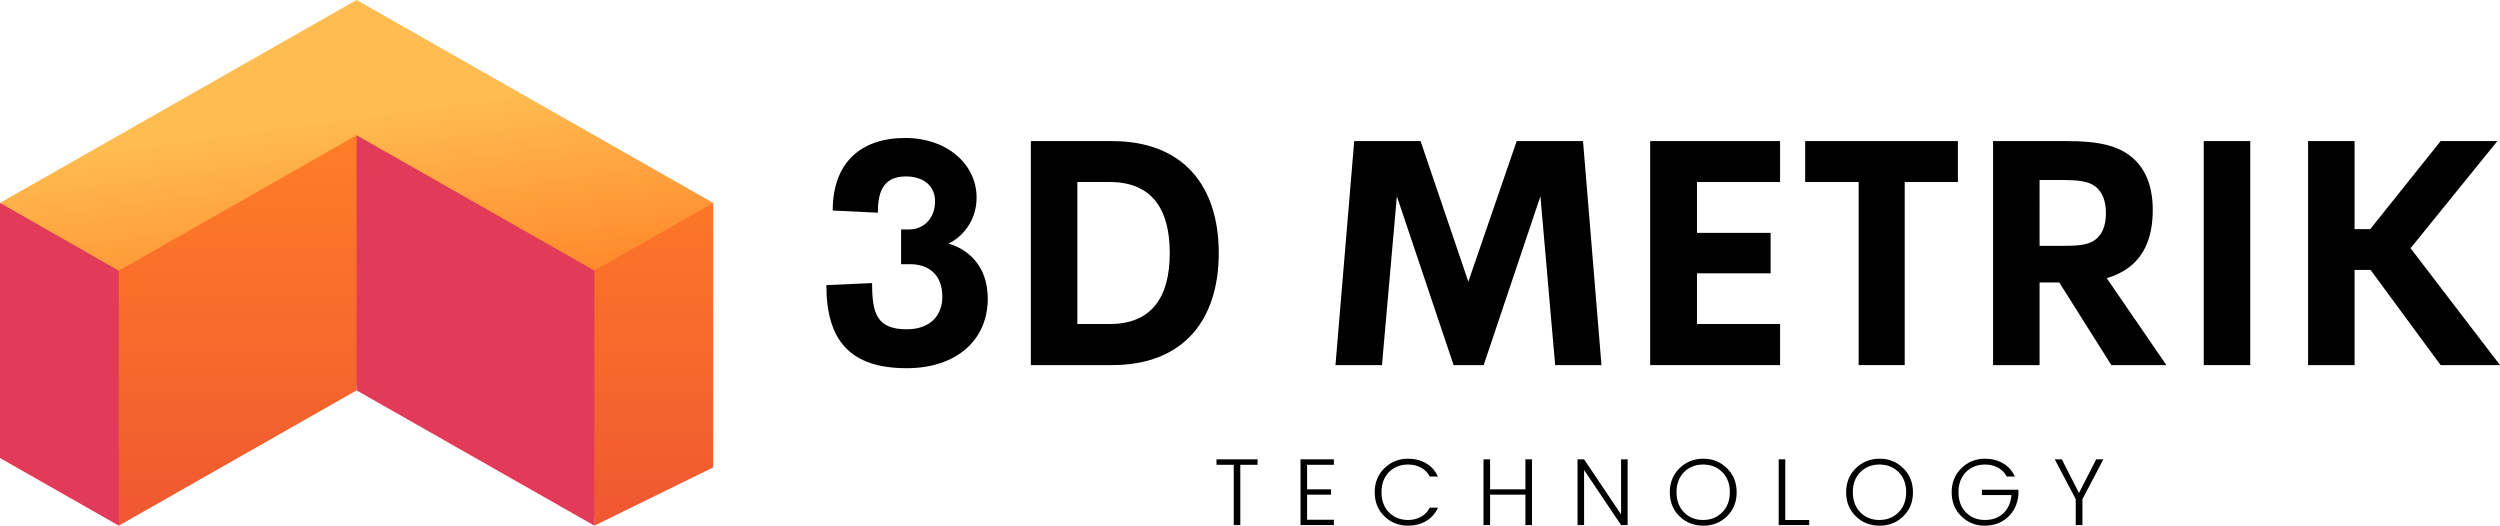 <?xml version="1.0" encoding="utf-8"?>
<!-- Generator: Adobe Illustrator 16.0.0, SVG Export Plug-In . SVG Version: 6.00 Build 0)  -->
<!DOCTYPE svg PUBLIC "-//W3C//DTD SVG 1.1//EN" "http://www.w3.org/Graphics/SVG/1.1/DTD/svg11.dtd">
<svg version="1.1" id="Layer_2" xmlns="http://www.w3.org/2000/svg" xmlns:xlink="http://www.w3.org/1999/xlink" x="0px" y="0px"
	 width="574.491px" height="120.796px" viewBox="21.022 315.125 574.491 120.796"
	 enable-background="new 21.022 315.125 574.491 120.796" xml:space="preserve">
<g>
	<path d="M229.372,399.736c11.258,0,18.633-6.303,18.633-15.996c0-7.623-4.667-11.399-9.049-12.645
		c2.887-1.283,6.485-4.952,6.485-10.548c0-7.696-6.805-13.715-16.389-13.715c-10.296,0-16.674,5.737-16.674,16.673l10.368,0.5
		c0-4.205,0.891-8.338,6.414-8.338c3.882,0,6.733,1.959,6.733,5.771c0,3.742-2.53,6.414-5.95,6.414h-1.852v7.981h1.994
		c4.417,0,7.482,2.457,7.482,7.481c0,4.274-2.745,7.481-8.195,7.481c-6.911,0-7.944-3.705-7.944-10.618l-10.511,0.466
		C210.917,393.361,216.369,399.736,229.372,399.736"/>
	<path d="M257.906,399.025h18.632c16.425,0,24.548-10.331,24.548-25.757c0-15.392-8.123-25.722-24.548-25.722h-18.632V399.025z
		 M268.594,389.583v-32.632h7.411c9.477,0,13.822,5.913,13.822,16.317c0,10.401-4.346,16.315-13.822,16.315H268.594z"/>
	<polygon points="389.035,399.025 384.795,347.546 369.555,347.546 358.439,379.859 347.465,347.546 332.217,347.546 
		327.908,399.025 338.594,399.025 342.016,360.229 355.055,399.025 361.965,399.025 375.004,360.229 378.391,399.025 	"/>
	<polygon points="430.078,356.949 430.078,347.545 400.223,347.545 400.223,399.025 430.078,399.025 430.078,389.583 
		410.98,389.583 410.98,377.936 427.904,377.936 427.904,368.636 410.98,368.636 410.98,356.949 	"/>
	<polygon points="470.938,347.545 435.846,347.545 435.846,356.949 448.135,356.949 448.135,399.025 458.717,399.025 
		458.717,356.949 470.938,356.949 	"/>
	<path d="M506.203,399.025h12.65l-13.717-19.987c1.248-0.356,2.314-0.784,3.277-1.318c5.201-2.743,7.303-7.871,7.303-14.322
		c0-6.128-2.064-11.007-7.09-13.679c-2.672-1.354-6.127-2.172-12.682-2.172h-16.922v51.479h10.686v-18.988h4.527L506.203,399.025z
		 M489.709,356.487h4.738c4.133,0,6.449,0.249,8.088,1.498c1.533,1.21,2.424,3.206,2.424,6.091c0,3.028-0.891,5.06-2.637,6.271
		c-1.568,1.105-3.811,1.283-7.875,1.283h-4.738V356.487z"/>
	<rect x="527.434" y="347.546" width="10.686" height="51.479"/>
	<polygon points="574.959,372.163 594.908,347.545 581.869,347.545 565.697,367.78 562.096,367.78 562.096,347.545 551.41,347.545 
		551.41,399.025 562.096,399.025 562.096,377.15 565.766,377.15 581.869,399.025 595.514,399.025 	"/>
	<polygon points="300.57,421.93 300.57,420.676 310.002,420.676 310.002,421.93 306.04,421.93 306.04,435.783 304.529,435.783 
		304.529,421.93 	"/>
	<polygon points="327.541,420.678 327.541,421.932 321.387,421.932 321.387,427.574 326.887,427.574 326.887,428.797 
		321.387,428.797 321.387,434.557 327.541,434.557 327.541,435.783 319.877,435.783 319.877,420.678 	"/>
	<path d="M339.146,433.76c-1.48-1.443-2.223-3.277-2.223-5.504c0-2.234,0.742-4.082,2.223-5.527c1.48-1.459,3.293-2.195,5.443-2.195
		c1.555,0,2.936,0.357,4.133,1.055c1.197,0.684,2.111,1.703,2.736,3.049h-1.881c-0.455-0.891-1.125-1.574-1.992-2.051
		c-0.879-0.469-1.875-0.715-2.996-0.715c-1.766,0-3.232,0.586-4.389,1.738c-1.141,1.164-1.709,2.703-1.709,4.617
		c0,1.924,0.568,3.473,1.709,4.646c1.156,1.162,2.623,1.742,4.389,1.742c1.121,0,2.117-0.244,2.996-0.746
		c0.867-0.488,1.537-1.178,1.992-2.076h1.881c-0.625,1.354-1.539,2.379-2.736,3.076c-1.197,0.705-2.578,1.053-4.133,1.053
		C342.439,435.922,340.627,435.205,339.146,433.76"/>
	<polygon points="371.559,420.678 373.068,420.678 373.068,435.783 371.559,435.783 371.559,428.797 363.436,428.797 
		363.436,435.783 361.926,435.783 361.926,420.678 363.436,420.678 363.436,427.574 371.559,427.574 	"/>
	<polygon points="393.535,420.678 395.045,420.678 395.045,435.783 393.535,435.783 385.041,423.127 385.041,435.783 
		383.531,435.783 383.531,420.678 385.041,420.678 393.535,433.332 	"/>
	<path d="M416.766,432.873c1.176-1.174,1.768-2.723,1.768-4.646c0-1.914-0.586-3.453-1.74-4.617
		c-1.16-1.152-2.621-1.738-4.391-1.738c-1.764,0-3.234,0.586-4.387,1.738c-1.16,1.164-1.738,2.703-1.738,4.617
		c0,1.924,0.578,3.473,1.738,4.646c1.152,1.162,2.607,1.742,4.359,1.742C414.143,434.615,415.604,434.035,416.766,432.873
		 M406.961,433.76c-1.48-1.443-2.223-3.277-2.223-5.504c0-2.234,0.742-4.082,2.223-5.527c1.48-1.459,3.307-2.195,5.475-2.195
		c2.164,0,3.975,0.736,5.439,2.195c1.484,1.445,2.225,3.293,2.225,5.527c0,2.227-0.74,4.061-2.225,5.504
		c-1.465,1.445-3.275,2.162-5.439,2.162C410.268,435.922,408.441,435.205,406.961,433.76"/>
	<polygon points="429.76,420.678 431.27,420.678 431.27,434.615 436.771,434.615 436.771,435.783 429.76,435.783 	"/>
	<path d="M457.283,432.873c1.174-1.174,1.768-2.723,1.768-4.646c0-1.914-0.586-3.453-1.742-4.617
		c-1.158-1.152-2.621-1.738-4.387-1.738s-3.234,0.586-4.389,1.738c-1.162,1.164-1.74,2.703-1.74,4.617
		c0,1.924,0.578,3.473,1.74,4.646c1.154,1.162,2.607,1.742,4.361,1.742C454.66,434.615,456.119,434.035,457.283,432.873
		 M447.477,433.76c-1.48-1.443-2.221-3.277-2.221-5.504c0-2.234,0.74-4.082,2.221-5.527c1.484-1.459,3.307-2.195,5.475-2.195
		c2.166,0,3.975,0.736,5.441,2.195c1.482,1.445,2.223,3.293,2.223,5.527c0,2.227-0.74,4.061-2.223,5.504
		c-1.467,1.445-3.275,2.162-5.441,2.162C450.783,435.922,448.961,435.205,447.477,433.76"/>
	<path d="M471.73,433.76c-1.48-1.443-2.223-3.277-2.223-5.504c0-2.234,0.742-4.082,2.223-5.527c1.482-1.459,3.291-2.195,5.445-2.195
		c1.553,0,2.934,0.357,4.133,1.055c1.197,0.684,2.107,1.703,2.734,3.049h-1.881c-0.455-0.891-1.123-1.574-1.994-2.051
		c-0.875-0.469-1.873-0.715-2.992-0.715c-1.766,0-3.234,0.586-4.389,1.738c-1.141,1.164-1.711,2.703-1.711,4.617
		c0,1.924,0.57,3.473,1.711,4.646c1.154,1.162,2.607,1.742,4.359,1.742c1.744,0,3.166-0.514,4.246-1.537
		c1.084-1.029,1.699-2.426,1.854-4.195h-6.783v-1.223h8.379v1.223c-0.213,2.109-1.027,3.814-2.449,5.104
		c-1.426,1.297-3.195,1.936-5.303,1.936C474.994,435.922,473.213,435.205,471.73,433.76"/>
	<polygon points="499.557,435.783 498.018,435.783 498.018,429.828 493.197,420.676 494.824,420.676 498.758,428.426 
		502.719,420.676 504.371,420.676 499.557,429.828 	"/>
</g>
<path fill="#E23B59" d="M21.022,420.381l27.302,15.539l4.494-61.184l-31.796-12.989V420.381z M102.966,404.836l54.642,31.084
	l3.441-61.742l-61.756-31.96L102.966,404.836z"/>
<g>
	<defs>
		<path id="SVGID_1_" d="M157.608,370.647v65.274l27.3-13.385v-60.791L157.608,370.647z M48.324,374.214v61.708l54.642-31.086
			v-61.702L48.324,374.214z"/>
	</defs>
	<clipPath id="SVGID_2_">
		<use xlink:href="#SVGID_1_"  overflow="visible"/>
	</clipPath>
	
		<linearGradient id="SVGID_3_" gradientUnits="userSpaceOnUse" x1="56.794" y1="648.326" x2="57.616" y2="648.326" gradientTransform="matrix(0 112.917 -113.121 0 73455.523 -6069.898)">
		<stop  offset="0" style="stop-color:#FF7E26"/>
		<stop  offset="0.031" style="stop-color:#FF7E26"/>
		<stop  offset="0.047" style="stop-color:#FF7D26"/>
		<stop  offset="0.062" style="stop-color:#FF7D26"/>
		<stop  offset="0.078" style="stop-color:#FE7C27"/>
		<stop  offset="0.094" style="stop-color:#FE7C27"/>
		<stop  offset="0.109" style="stop-color:#FE7B27"/>
		<stop  offset="0.125" style="stop-color:#FE7A27"/>
		<stop  offset="0.141" style="stop-color:#FD7A27"/>
		<stop  offset="0.156" style="stop-color:#FD7927"/>
		<stop  offset="0.172" style="stop-color:#FD7828"/>
		<stop  offset="0.188" style="stop-color:#FD7828"/>
		<stop  offset="0.203" style="stop-color:#FC7728"/>
		<stop  offset="0.219" style="stop-color:#FC7728"/>
		<stop  offset="0.234" style="stop-color:#FC7628"/>
		<stop  offset="0.25" style="stop-color:#FC7528"/>
		<stop  offset="0.266" style="stop-color:#FB7529"/>
		<stop  offset="0.281" style="stop-color:#FB7429"/>
		<stop  offset="0.297" style="stop-color:#FB7329"/>
		<stop  offset="0.312" style="stop-color:#FB7329"/>
		<stop  offset="0.328" style="stop-color:#FA7229"/>
		<stop  offset="0.344" style="stop-color:#FA722A"/>
		<stop  offset="0.359" style="stop-color:#FA712A"/>
		<stop  offset="0.375" style="stop-color:#FA702A"/>
		<stop  offset="0.391" style="stop-color:#F9702A"/>
		<stop  offset="0.406" style="stop-color:#F96F2A"/>
		<stop  offset="0.422" style="stop-color:#F96F2A"/>
		<stop  offset="0.438" style="stop-color:#F96E2B"/>
		<stop  offset="0.453" style="stop-color:#F86D2B"/>
		<stop  offset="0.469" style="stop-color:#F86D2B"/>
		<stop  offset="0.484" style="stop-color:#F86C2B"/>
		<stop  offset="0.5" style="stop-color:#F86B2B"/>
		<stop  offset="0.516" style="stop-color:#F76B2C"/>
		<stop  offset="0.531" style="stop-color:#F76A2C"/>
		<stop  offset="0.547" style="stop-color:#F76A2C"/>
		<stop  offset="0.562" style="stop-color:#F7692C"/>
		<stop  offset="0.578" style="stop-color:#F6682C"/>
		<stop  offset="0.594" style="stop-color:#F6682C"/>
		<stop  offset="0.609" style="stop-color:#F6672D"/>
		<stop  offset="0.625" style="stop-color:#F6662D"/>
		<stop  offset="0.641" style="stop-color:#F5662D"/>
		<stop  offset="0.656" style="stop-color:#F5652D"/>
		<stop  offset="0.672" style="stop-color:#F5652D"/>
		<stop  offset="0.688" style="stop-color:#F5642D"/>
		<stop  offset="0.703" style="stop-color:#F4632E"/>
		<stop  offset="0.719" style="stop-color:#F4632E"/>
		<stop  offset="0.734" style="stop-color:#F4622E"/>
		<stop  offset="0.75" style="stop-color:#F4622E"/>
		<stop  offset="0.766" style="stop-color:#F3612E"/>
		<stop  offset="0.781" style="stop-color:#F3602F"/>
		<stop  offset="0.797" style="stop-color:#F3602F"/>
		<stop  offset="0.812" style="stop-color:#F35F2F"/>
		<stop  offset="0.828" style="stop-color:#F35E2F"/>
		<stop  offset="0.844" style="stop-color:#F25E2F"/>
		<stop  offset="0.859" style="stop-color:#F25D2F"/>
		<stop  offset="0.875" style="stop-color:#F25D30"/>
		<stop  offset="0.891" style="stop-color:#F25C30"/>
		<stop  offset="0.906" style="stop-color:#F15B30"/>
		<stop  offset="0.922" style="stop-color:#F15B30"/>
		<stop  offset="0.938" style="stop-color:#F15A30"/>
		<stop  offset="0.953" style="stop-color:#F15A31"/>
		<stop  offset="0.969" style="stop-color:#F05931"/>
		<stop  offset="1" style="stop-color:#F05831"/>
	</linearGradient>
	<rect x="48.324" y="343.134" clip-path="url(#SVGID_2_)" fill="url(#SVGID_3_)" width="136.584" height="92.788"/>
</g>
<g>
	<defs>
		<polygon id="SVGID_4_" points="21.022,361.747 48.324,377.321 102.966,346.207 157.608,377.291 184.908,361.747 102.966,315.125 
					"/>
	</defs>
	<clipPath id="SVGID_5_">
		<use xlink:href="#SVGID_4_"  overflow="visible"/>
	</clipPath>
	
		<linearGradient id="SVGID_6_" gradientUnits="userSpaceOnUse" x1="56.642" y1="648.529" x2="57.463" y2="648.529" gradientTransform="matrix(13.474 100.524 -100.706 13.45 64644.625 -14111.562)">
		<stop  offset="0" style="stop-color:#FFBC50"/>
		<stop  offset="0.25" style="stop-color:#FFBC50"/>
		<stop  offset="0.26" style="stop-color:#FFBC50"/>
		<stop  offset="0.375" style="stop-color:#FFBC50"/>
		<stop  offset="0.438" style="stop-color:#FFBC50"/>
		<stop  offset="0.445" style="stop-color:#FFBC50"/>
		<stop  offset="0.453" style="stop-color:#FFBB4F"/>
		<stop  offset="0.461" style="stop-color:#FFBA4F"/>
		<stop  offset="0.469" style="stop-color:#FFB94E"/>
		<stop  offset="0.477" style="stop-color:#FFB84E"/>
		<stop  offset="0.484" style="stop-color:#FFB84D"/>
		<stop  offset="0.492" style="stop-color:#FFB74D"/>
		<stop  offset="0.5" style="stop-color:#FFB64C"/>
		<stop  offset="0.508" style="stop-color:#FFB54C"/>
		<stop  offset="0.516" style="stop-color:#FFB54B"/>
		<stop  offset="0.523" style="stop-color:#FFB44B"/>
		<stop  offset="0.531" style="stop-color:#FFB34A"/>
		<stop  offset="0.539" style="stop-color:#FFB24A"/>
		<stop  offset="0.547" style="stop-color:#FFB149"/>
		<stop  offset="0.555" style="stop-color:#FFB148"/>
		<stop  offset="0.562" style="stop-color:#FFB048"/>
		<stop  offset="0.57" style="stop-color:#FFAF47"/>
		<stop  offset="0.578" style="stop-color:#FFAE47"/>
		<stop  offset="0.586" style="stop-color:#FFAE46"/>
		<stop  offset="0.594" style="stop-color:#FFAD46"/>
		<stop  offset="0.602" style="stop-color:#FFAC45"/>
		<stop  offset="0.609" style="stop-color:#FFAB45"/>
		<stop  offset="0.617" style="stop-color:#FFAB44"/>
		<stop  offset="0.625" style="stop-color:#FFAA44"/>
		<stop  offset="0.633" style="stop-color:#FFA943"/>
		<stop  offset="0.641" style="stop-color:#FFA843"/>
		<stop  offset="0.648" style="stop-color:#FFA742"/>
		<stop  offset="0.656" style="stop-color:#FFA742"/>
		<stop  offset="0.664" style="stop-color:#FFA641"/>
		<stop  offset="0.672" style="stop-color:#FFA541"/>
		<stop  offset="0.68" style="stop-color:#FFA440"/>
		<stop  offset="0.688" style="stop-color:#FFA440"/>
		<stop  offset="0.695" style="stop-color:#FFA33F"/>
		<stop  offset="0.703" style="stop-color:#FFA23E"/>
		<stop  offset="0.711" style="stop-color:#FFA13E"/>
		<stop  offset="0.719" style="stop-color:#FFA03D"/>
		<stop  offset="0.727" style="stop-color:#FFA03D"/>
		<stop  offset="0.734" style="stop-color:#FF9F3C"/>
		<stop  offset="0.74" style="stop-color:#FF9E3C"/>
		<stop  offset="0.742" style="stop-color:#FF9E3C"/>
		<stop  offset="0.75" style="stop-color:#FF9D3B"/>
		<stop  offset="0.758" style="stop-color:#FF9D3B"/>
		<stop  offset="0.766" style="stop-color:#FF9C3A"/>
		<stop  offset="0.773" style="stop-color:#FF9B3A"/>
		<stop  offset="0.781" style="stop-color:#FF9A39"/>
		<stop  offset="0.789" style="stop-color:#FF9939"/>
		<stop  offset="0.797" style="stop-color:#FF9938"/>
		<stop  offset="0.805" style="stop-color:#FF9838"/>
		<stop  offset="0.812" style="stop-color:#FF9737"/>
		<stop  offset="0.82" style="stop-color:#FF9637"/>
		<stop  offset="0.828" style="stop-color:#FF9636"/>
		<stop  offset="0.836" style="stop-color:#FF9536"/>
		<stop  offset="0.844" style="stop-color:#FF9435"/>
		<stop  offset="0.852" style="stop-color:#FF9334"/>
		<stop  offset="0.859" style="stop-color:#FF9334"/>
		<stop  offset="0.867" style="stop-color:#FF9233"/>
		<stop  offset="0.875" style="stop-color:#FF9133"/>
		<stop  offset="0.883" style="stop-color:#FF9032"/>
		<stop  offset="0.891" style="stop-color:#FF8F32"/>
		<stop  offset="0.898" style="stop-color:#FF8F31"/>
		<stop  offset="0.906" style="stop-color:#FF8E31"/>
		<stop  offset="0.914" style="stop-color:#FF8D30"/>
		<stop  offset="0.922" style="stop-color:#FF8C30"/>
		<stop  offset="0.93" style="stop-color:#FF8C2F"/>
		<stop  offset="0.938" style="stop-color:#FF8B2F"/>
		<stop  offset="0.945" style="stop-color:#FF8A2E"/>
		<stop  offset="0.953" style="stop-color:#FF892E"/>
		<stop  offset="0.961" style="stop-color:#FF882D"/>
		<stop  offset="0.969" style="stop-color:#FF882D"/>
		<stop  offset="0.977" style="stop-color:#FF872C"/>
		<stop  offset="0.984" style="stop-color:#FF862C"/>
		<stop  offset="0.992" style="stop-color:#FF852B"/>
		<stop  offset="1" style="stop-color:#FF852A"/>
	</linearGradient>
	<polygon clip-path="url(#SVGID_5_)" fill="url(#SVGID_6_)" points="12.833,316.22 23.905,398.824 193.099,376.228 182.027,293.623 
			"/>
</g>
</svg>

